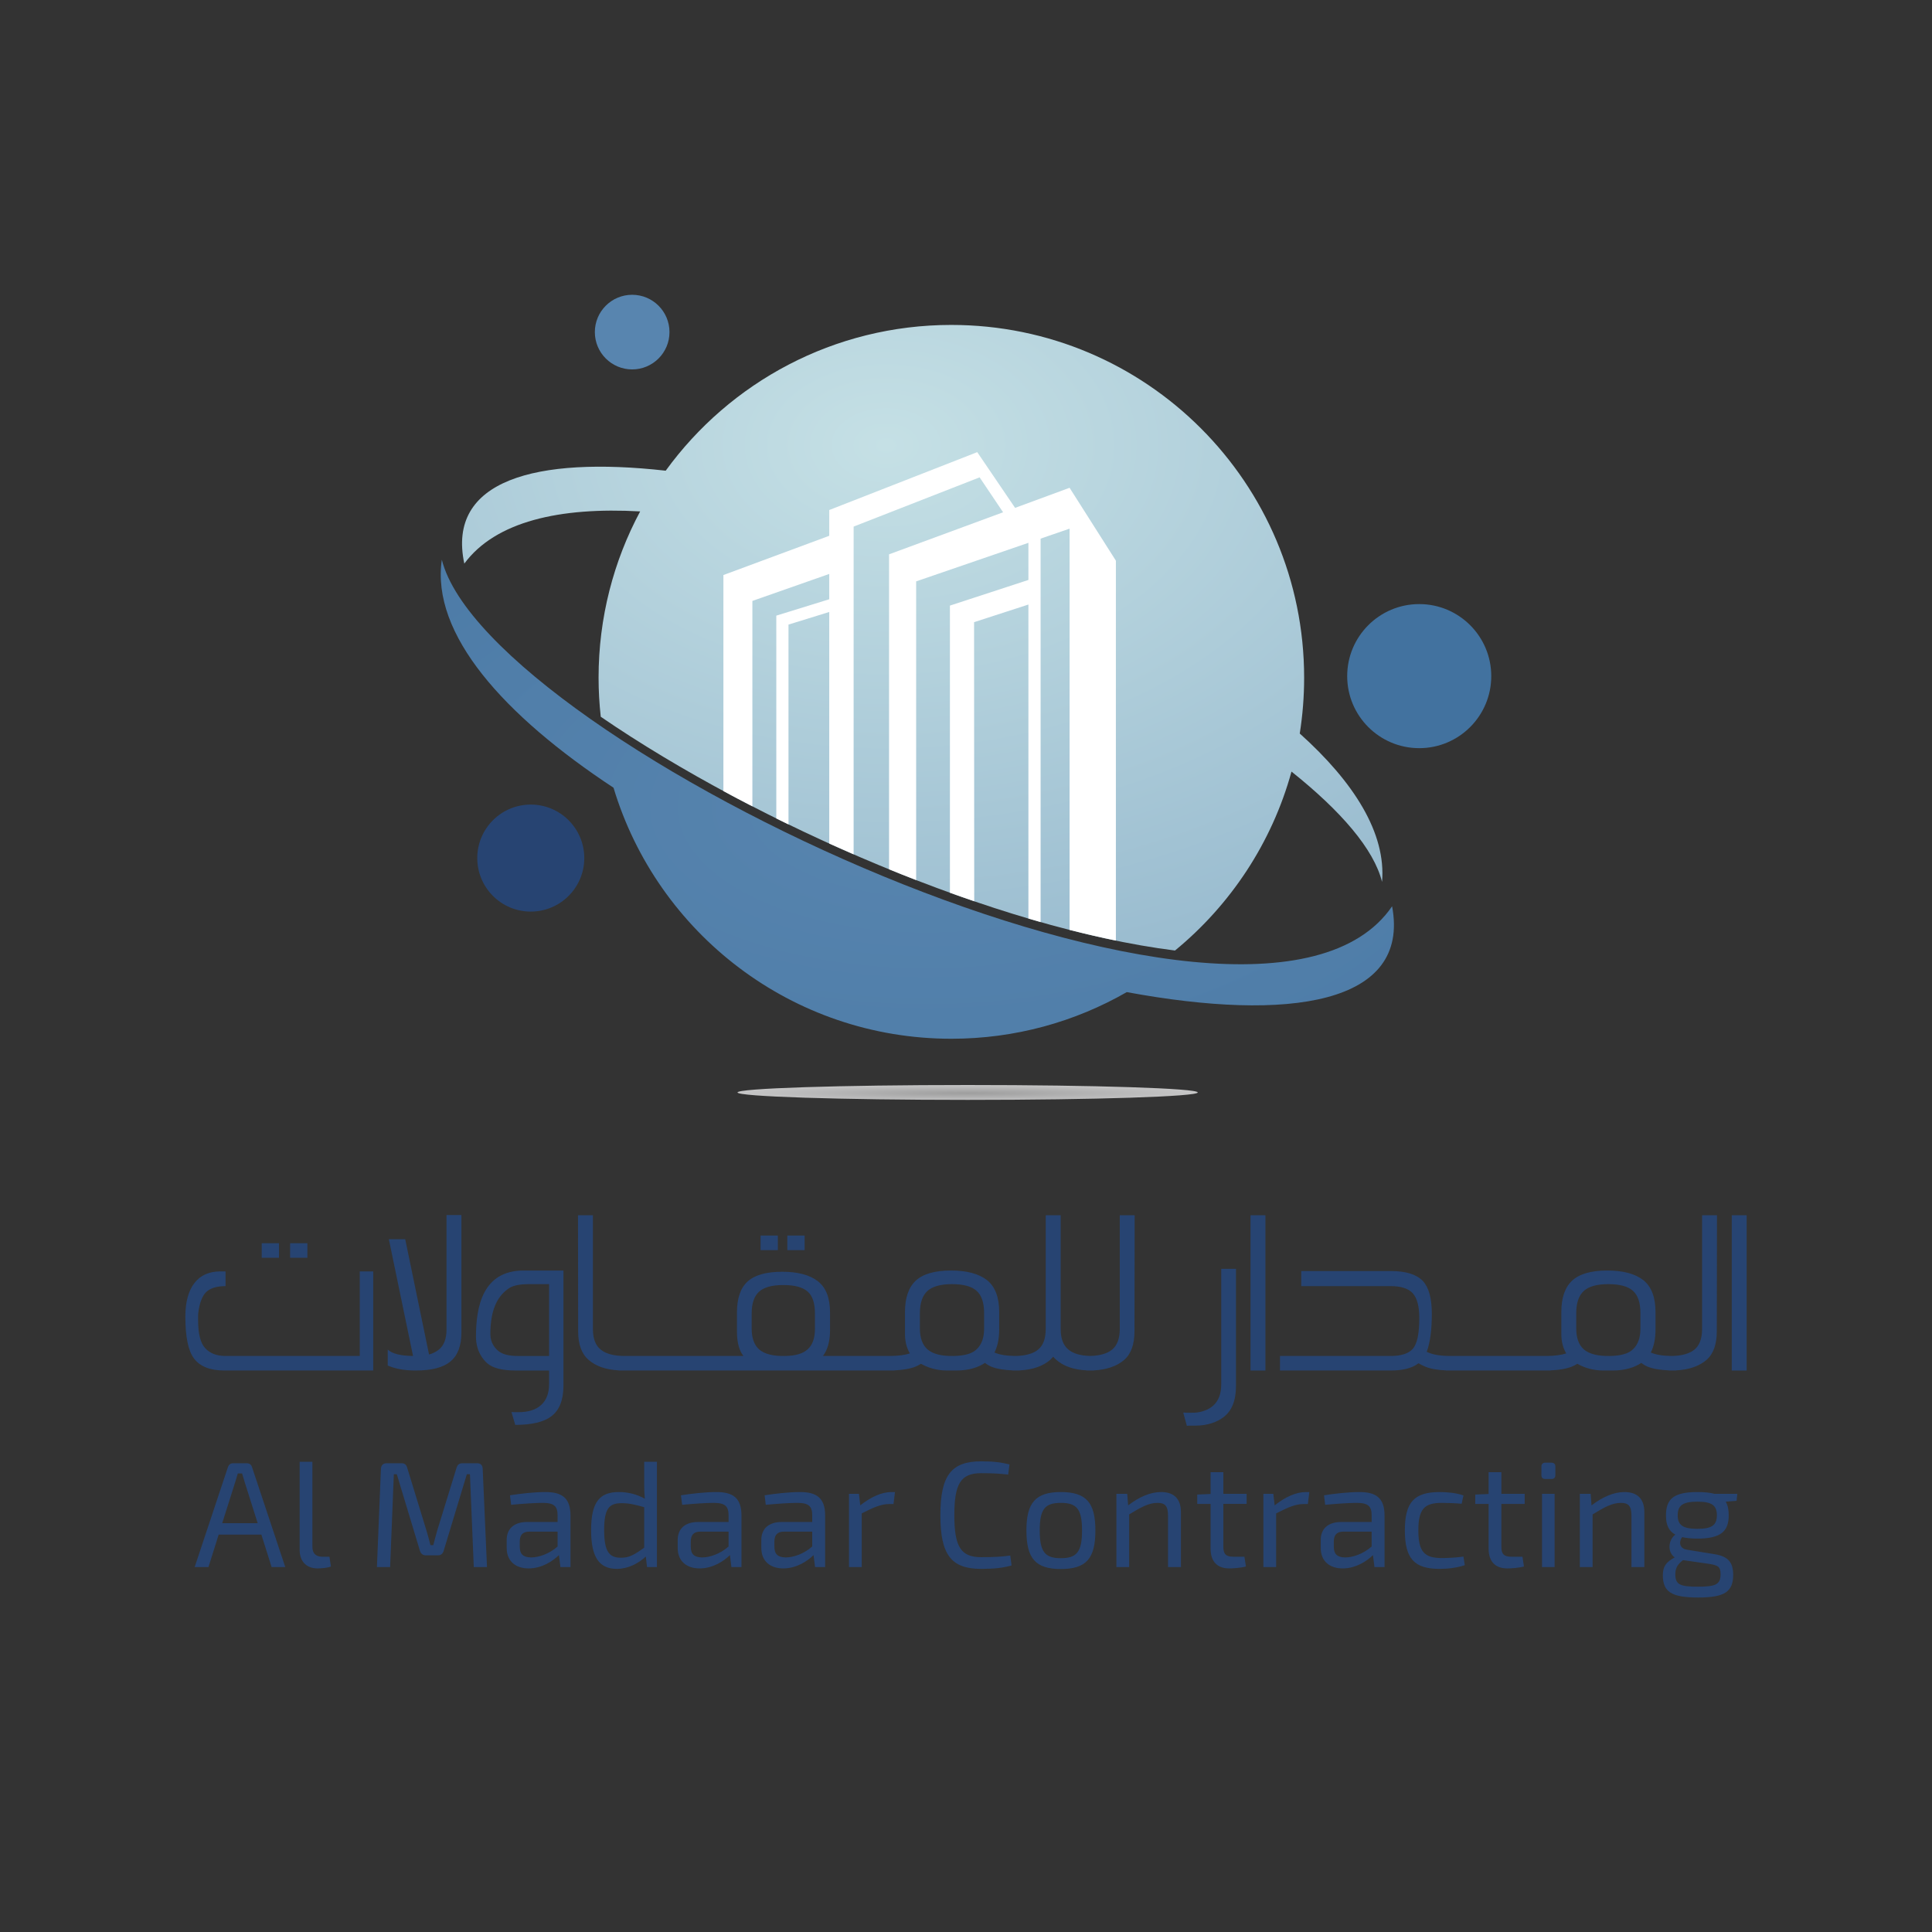 <?xml version="1.0" encoding="UTF-8"?>
<!-- Creator: CorelDRAW -->
<svg xmlns="http://www.w3.org/2000/svg" xmlns:xlink="http://www.w3.org/1999/xlink" xmlns:xodm="http://www.corel.com/coreldraw/odm/2003" xml:space="preserve" width="512px" height="512px" version="1.1" style="shape-rendering:geometricPrecision; text-rendering:geometricPrecision; image-rendering:optimizeQuality; fill-rule:evenodd; clip-rule:evenodd" viewBox="0 0 512 512">
 <rect x="0" y="0" width="512" height="512" fill="#333333" stroke="none"/>
 <defs>
  <style type="text/css">
   <![CDATA[
    .fil0 {fill:none}
    .fil4 {fill:white}
    .fil6 {fill:#5885AF}
    .fil5 {fill:#42729F}
    .fil1 {fill:#274472}
    .fil7 {fill:url(#id0)}
    .fil2 {fill:url(#id1)}
    .fil3 {fill:url(#id2)}
   ]]>
  </style>
  <radialGradient id="id0" gradientUnits="userSpaceOnUse" gradientTransform="matrix(1 -0 -0 0.037 0 279)" cx="256.43" cy="289.51" r="90.71" fx="256.43" fy="289.51">
   <stop offset="0" style="stop-opacity:1; stop-color:#9E9E9E"></stop>
   <stop offset="1" style="stop-opacity:1; stop-color:#DADADB"></stop>
  </radialGradient>
  <radialGradient id="id1" gradientUnits="userSpaceOnUse" gradientTransform="matrix(1.02 -0 -0 0.513 -5 104)" cx="245.63" cy="214.34" r="532.7" fx="245.63" fy="214.34">
   <stop offset="0" style="stop-opacity:1; stop-color:#5885AF"></stop>
   <stop offset="0.659" style="stop-opacity:1; stop-color:#42729F"></stop>
   <stop offset="1" style="stop-opacity:1; stop-color:#274472"></stop>
  </radialGradient>
  <radialGradient id="id2" gradientUnits="userSpaceOnUse" gradientTransform="matrix(1.05 -1.09505E+000 1.611 0.714 -201 291)" cx="234.65" cy="117.61" r="272.93" fx="234.65" fy="117.61">
   <stop offset="0" style="stop-opacity:1; stop-color:#C5E0E5"></stop>
   <stop offset="1" style="stop-opacity:1; stop-color:#5885AF"></stop>
  </radialGradient>
 </defs>
 <g id="Layer_x0020_1">
  <rect class="fil0" width="512" height="512"></rect>
  <g id="_105553372383328">
   <path class="fil1" d="M61.76 387.78c-0.63,0 -1.1,0.35 -1.33,0.94l-8.85 26.58 3.66 0 2.71 -8.61 11.32 0 2.71 8.61 3.62 0 -8.84 -26.58c-0.2,-0.59 -0.67,-0.94 -1.34,-0.94l-3.66 0zm401.12 -24.58l0 -41.15 -3.95 0 0 41.15 3.95 0zm-7.86 -41.15l-3.95 0 0 30.12c0,2.55 -0.67,4.38 -2.02,5.49 -1.3,1.06 -3.29,1.64 -6.04,1.69 -2.4,-0.04 -4.22,-0.33 -5.53,-0.92 0.82,-1.59 1.25,-3.66 1.25,-6.12l0 -4.58c0,-3.9 -1.06,-6.74 -3.23,-8.48 -2.17,-1.69 -5.35,-2.55 -9.54,-2.55 -4.29,0 -7.42,0.91 -9.35,2.7 -1.88,1.78 -2.84,4.53 -2.84,8.33l0 5.84c0,2.21 0.58,3.9 1.3,5.1 -1.33,0.43 -3.13,0.67 -5.34,0.68l-0.11 0 -0.62 0 -10.99 0 -1.93 0 -10.99 0 -0.67 0 -0.14 0c-2.77,-0.01 -4.8,-0.4 -6.18,-1.11 0.92,-2.46 1.35,-5.83 1.35,-10.12 0,-4.1 -0.82,-6.99 -2.41,-8.68 -1.68,-1.73 -4.48,-2.6 -8.48,-2.6l-23.71 0 0 4 23.71 0c2.75,0 4.68,0.63 5.83,1.88 1.16,1.3 1.74,3.47 1.74,6.56 0,4.19 -0.58,6.89 -1.74,8.19 -1.11,1.25 -3.08,1.88 -5.83,1.88l-29.35 0 0 3.85 29.35 0c3.23,0 5.69,-0.62 7.37,-1.92 0.53,0.33 1.11,0.62 1.69,0.86 1.39,0.6 3.22,0.93 5.54,1.03l0 0.03 1.45 0 0.14 0 0.34 0 10.99 0 1.93 0 10.99 0 0.29 0 0.14 0 1.49 0 0 -0.03c2.35,-0.1 4.22,-0.43 5.59,-0.98 0.49,-0.19 0.97,-0.43 1.5,-0.77 1.88,1.06 4.19,1.78 6.89,1.78l2.56 0c3.22,0 5.73,-0.82 7.51,-2.02 0.53,0.43 1.11,0.77 1.69,1.01 1.39,0.56 3.28,0.89 5.64,0.98l0 0.03 0.67 0 0.4 0 0.47 0 0.34 0 0 -0.03c3.38,-0.17 6.06,-1.08 8.05,-2.76 1.83,-1.59 2.74,-4.15 2.74,-7.57l0.05 -30.79zm-28.82 18.26c3.04,0 5.26,0.58 6.56,1.79 1.3,1.15 1.97,3.13 1.97,5.87l0 4.1c0,2.46 -0.67,4.29 -1.97,5.5 -1.16,1.15 -3.18,1.73 -6.12,1.78 -3.09,0.05 -5.45,-0.48 -6.94,-1.78 -1.35,-1.21 -1.98,-3.09 -1.98,-5.5l0 -4.1c0,-2.65 0.67,-4.62 1.98,-5.83 1.3,-1.2 3.47,-1.83 6.5,-1.83zm-90.85 22.89l0 -41.15 -3.95 0 0 41.15 3.95 0zm-7.8 -26.94l-3.91 0 0 30.61c0,2.41 -0.67,4.29 -2.07,5.59 -0.96,0.87 -2.27,1.49 -3.86,1.78 -0.67,0.15 -1.44,0.15 -2.31,0.15 -0.63,0 -1.2,0 -1.83,-0.05l0.96 3.52 0.58 -0.05 1.64 0c3.33,0 5.83,-0.97 7.52,-2.27 2.17,-1.64 3.28,-4.38 3.28,-8.24l0 -31.04zm-26.85 -14.21l-3.95 0 0 30.12c0,2.55 -0.68,4.38 -2.03,5.49 -1.25,1.03 -3.17,1.61 -5.8,1.68 -2.63,-0.07 -4.55,-0.65 -5.76,-1.68 -1.4,-1.11 -2.07,-2.94 -2.07,-5.49l0 -30.12 -3.96 0 0 30.12c0,2.55 -0.67,4.38 -2.02,5.49 -1.29,1.06 -3.29,1.64 -6.04,1.69 -2.4,-0.04 -4.22,-0.33 -5.53,-0.92 0.82,-1.59 1.26,-3.66 1.26,-6.12l0 -4.58c0,-3.9 -1.06,-6.74 -3.23,-8.48 -2.17,-1.69 -5.35,-2.55 -9.55,-2.55 -4.29,0 -7.42,0.91 -9.35,2.7 -1.88,1.78 -2.84,4.53 -2.84,8.33l0 5.84c0,2.21 0.58,3.9 1.3,5.1 -1.33,0.43 -3.12,0.67 -5.34,0.68l-0.11 0 -0.62 0 -10.99 0 -1.93 0 -4.05 0c1.21,-1.59 1.88,-3.86 1.88,-6.8l0 -4.67c0,-3.91 -1.06,-6.65 -3.23,-8.34 -2.16,-1.69 -5.34,-2.51 -9.44,-2.51 -4.24,0 -7.33,0.87 -9.21,2.61 -1.88,1.73 -2.79,4.48 -2.79,8.24l0 5.06c0,3.03 0.72,5.2 1.73,6.41l-5.3 0 -1.93 0 -10.99 0 -1.92 0 -10.99 0 -0.34 0c-2.89,0 -5.01,-0.58 -6.36,-1.69 -1.4,-1.11 -2.07,-2.94 -2.07,-5.49l0 -30.12 -3.95 0 0.04 30.79c0,3.42 0.92,5.98 2.8,7.57 1.93,1.67 4.6,2.58 7.95,2.76l0 0.03 1.25 0 0.68 0 10.99 0 1.92 0 10.99 0 1.93 0 30.41 0 1.93 0 10.99 0 0.29 0 0.14 0 1.5 0 0 -0.03c2.34,-0.1 4.21,-0.43 5.59,-0.98 0.48,-0.19 0.96,-0.43 1.49,-0.77 1.88,1.06 4.19,1.78 6.89,1.78l2.56 0c3.23,0 5.73,-0.82 7.52,-2.02 0.53,0.43 1.1,0.77 1.68,1.01 1.4,0.56 3.29,0.89 5.64,0.98l0 0.03 0.68 0 0.39 0 0.47 0 0.34 0 0 -0.03c3.38,-0.17 6.06,-1.08 8.05,-2.76l0.82 -0.87c0.24,0.29 0.53,0.58 0.87,0.87 1.94,1.68 4.62,2.59 8,2.76l0 0.03 0.67 0 0.27 0 0.26 0 0.72 0 0 -0.03c3.36,-0.18 6.03,-1.09 8.01,-2.76 1.83,-1.59 2.74,-4.15 2.74,-7.57l0.05 -30.79zm-48.44 18.26c3.04,0 5.26,0.58 6.56,1.79 1.3,1.15 1.98,3.13 1.98,5.87l0 4.1c0,2.46 -0.68,4.29 -1.98,5.5 -1.16,1.15 -3.18,1.73 -6.12,1.78 -3.09,0.05 -5.45,-0.48 -6.94,-1.78 -1.35,-1.21 -1.98,-3.09 -1.98,-5.5l0 -4.1c0,-2.65 0.68,-4.62 1.98,-5.83 1.3,-1.2 3.47,-1.83 6.5,-1.83zm-46.12 -9.01l0 -3.86 -4.58 0 0 3.86 4.58 0zm7.09 0l0 -3.86 -4.58 0 0 3.86 4.58 0zm-5.64 9.25c3.03,0 5.15,0.58 6.46,1.74 1.3,1.15 1.92,3.08 1.92,5.83l0 4c0,2.46 -0.62,4.29 -1.92,5.45 -1.31,1.2 -3.28,1.73 -6.03,1.78 -3.13,0.05 -5.4,-0.48 -6.89,-1.78 -1.3,-1.21 -1.93,-3.04 -1.93,-5.45l0 -4c0,-2.65 0.63,-4.58 1.93,-5.78 1.3,-1.21 3.47,-1.79 6.46,-1.79zm-58.27 -3.85l-10.55 0c-10.9,0 -12.63,9.68 -12.63,17.54 0,3.86 1.92,6.12 2.99,7.04 1.49,1.3 4,1.92 7.51,1.92l8.87 0 0 3.62c0,2.36 -0.67,4.19 -2.07,5.49 -1.4,1.3 -3.42,1.93 -6.02,1.93l-0.97 0c-0.24,0 -0.58,0 -0.91,-0.05l1.01 3.42c4.38,0 7.57,-0.77 9.54,-2.26 2.17,-1.64 3.23,-4.34 3.23,-8.15l0 -30.5zm-3.81 3.61l0 19.04 -8.29 0c-2.36,0 -4.05,-0.44 -5.11,-1.3 -0.86,-0.68 -2.16,-2.12 -2.16,-4.48 0,-7.19 2.31,-10.46 5.06,-12.25 1.1,-0.67 2.79,-1.01 5.15,-1.01l5.35 0zm-23.23 -18.31l-3.95 0 0 30.36c0,2.41 -0.67,4.19 -2.02,5.3 -0.73,0.58 -1.6,1.01 -2.61,1.3l-6.31 -30.55 -4.34 0 6.41 30.94c-3.28,-0.05 -5.49,-0.58 -6.7,-1.69l0 4.24c0.15,0.05 0.24,0.05 0.29,0.1 1.98,0.82 4.34,1.2 7.14,1.2 4.19,0 7.32,-0.77 9.3,-2.5 1.88,-1.59 2.79,-4.19 2.79,-7.62l0 -31.08zm-48.34 11.32l0 -3.85 -4.58 0 0 3.85 4.58 0zm7.52 0l0 -3.85 -4.58 0 0 3.85 4.58 0zm17.45 29.88l0 -26.26 -3.57 0 0 22.41 -35.52 0c-2.36,0 -4.14,-0.68 -5.4,-2.03 -1.3,-1.35 -1.92,-3.85 -1.92,-7.51l0 -0.92c0,-0.24 0,-0.58 0.04,-0.92 0.34,-2.65 1.01,-4.48 2.08,-5.54 1.1,-1.06 2.79,-1.59 5.15,-1.59l0 -3.9 -1.4 0c-2.93,0 -5.25,1.01 -6.84,3.08 -1.59,2.03 -2.41,5.02 -2.41,8.92 0,5.35 0.77,9.06 2.27,11.04 1.59,2.16 4.29,3.22 8.05,3.22l39.47 0zm350.92 32.21c-6.25,0 -8.33,1.8 -8.33,6.21 0,2.44 0.67,4.09 2.48,5.07 -1.81,1.34 -2.24,4.56 -0.16,6.05 -2.24,1.18 -3.15,2.36 -3.15,4.72 0,4.41 2.32,5.9 9.36,5.9 6.96,0 9.28,-1.49 9.28,-6.02 0,-3.22 -1.26,-4.87 -4.91,-5.46l-7.28 -1.18c-2.12,-0.31 -2.24,-2.12 -1.34,-3.34 1.07,0.23 2.4,0.39 4.02,0.39 6.21,0 8.33,-1.92 8.33,-6.17 0,-1.5 -0.24,-2.67 -0.79,-3.62l2.87 -0.23 0.2 -1.85 -6.05 0c-1.18,-0.32 -2.64,-0.47 -4.53,-0.47zm-0.03 2.55c3.93,0 5.19,1.02 5.19,3.62 0,2.55 -1.26,3.58 -5.19,3.58 -3.86,0 -5.19,-1.03 -5.19,-3.58 0,-2.6 1.33,-3.62 5.19,-3.62zm2.83 16.44c2.75,0.39 3.34,0.82 3.34,2.79 0,2.67 -1.26,3.3 -5.98,3.3 -4.76,0 -6.01,-0.55 -6.01,-3.3 0,-1.69 0.63,-2.64 2.04,-3.74l6.61 0.95zm-22.13 -18.99c-2.87,0 -5.78,1.29 -8.73,3.53l-0.23 -3.06 -2.87 0 0 19.42 3.38 0 0 -13.96c3.14,-1.92 5.19,-3.06 7.51,-3.06 2,0 2.79,0.82 2.79,3.42l0 13.6 3.42 0 0 -14.55c0,-3.54 -1.85,-5.34 -5.27,-5.34zm-20.95 -7.79c-0.71,0 -1.06,0.39 -1.06,1.02l0 2.28c0,0.71 0.35,1.03 1.06,1.03l1.58 0c0.7,0 1.06,-0.32 1.06,-1.03l0 -2.28c0,-0.63 -0.36,-1.02 -1.06,-1.02l-1.58 0zm2.44 27.68l0 -19.42 -3.34 0 0 19.42 3.34 0zm-14.11 -19.42l0 -5.74 -3.38 0 0 5.78 -3.54 0.15 0 2.48 3.54 0 0 11.84c0,3.38 1.69,5.26 5,5.26 0.94,0 3.1,-0.15 4.36,-0.51l-0.39 -2.59 -2.95 0c-1.93,0 -2.64,-0.71 -2.64,-2.6l0 -11.4 6.18 0 0 -2.67 -6.18 0zm-16.34 -0.47c-6.73,0 -9.24,2.67 -9.24,10.14 0,7.51 2.51,10.22 9.2,10.22 2.28,0 4.72,-0.31 6.68,-0.98l-0.35 -2.28c-2.01,0.31 -4.56,0.39 -5.74,0.39 -4.6,0 -6.21,-1.65 -6.21,-7.35 0,-5.66 1.61,-7.27 6.21,-7.27 1.37,0 3.54,0.08 5.27,0.23l0.47 -2.2c-1.93,-0.71 -4.56,-0.9 -6.29,-0.9zm-21.26 0c-2.91,0 -6.73,0.43 -9.4,0.86l0.31 2.52c2.95,-0.28 6.33,-0.51 8.34,-0.51 3.1,0 3.97,0.94 3.97,3.34l0 1.73 -8.1 0c-3.38,0 -5.39,1.73 -5.39,4.76l0 2.12c0,3.5 2.36,5.42 5.82,5.42 3.54,0 6.49,-2 8.02,-3.53l0.4 3.18 2.67 0 0 -13.68c0,-4.72 -2.36,-6.21 -6.64,-6.21zm3.22 10.49l0 3.94c-2.24,2 -5.07,2.9 -7,2.9 -2.12,-0.03 -3.03,-0.86 -3.03,-2.9l0 -1.26c0,-1.61 0.63,-2.68 2.52,-2.68l7.51 0zm-16.9 -7.31l0.39 -3.18 -0.9 0c-2.63,0 -5.46,1.29 -8.29,3.53l-0.36 -3.06 -2.63 0 0 19.42 3.38 0 0 -14.23c3.1,-1.58 5.11,-2.48 7.27,-2.48l1.14 0zm-22.4 -2.71l0 -5.74 -3.38 0 0 5.78 -3.54 0.15 0 2.48 3.54 0 0 11.84c0,3.38 1.69,5.26 4.99,5.26 0.95,0 3.11,-0.15 4.37,-0.51l-0.4 -2.59 -2.95 0c-1.92,0 -2.63,-0.71 -2.63,-2.6l0 -11.4 6.17 0 0 -2.67 -6.17 0zm-16.5 -0.47c-2.87,0 -5.78,1.29 -8.73,3.53l-0.24 -3.06 -2.87 0 0 19.42 3.38 0 0 -13.96c3.15,-1.92 5.19,-3.06 7.51,-3.06 2.01,0 2.79,0.82 2.79,3.42l0 13.6 3.42 0 0 -14.55c0,-3.54 -1.84,-5.34 -5.26,-5.34zm-26.57 0c-6.65,0 -9.12,2.79 -9.12,10.18 0,7.47 2.47,10.22 9.12,10.22 6.72,0 9.16,-2.75 9.16,-10.22 0,-7.39 -2.44,-10.18 -9.16,-10.18zm0 2.87c4.24,0 5.62,1.65 5.62,7.31 0,5.66 -1.38,7.35 -5.62,7.35 -4.21,0 -5.59,-1.69 -5.59,-7.35 0,-5.66 1.38,-7.31 5.59,-7.31zm-21.11 -11.01c-7.94,0 -10.81,3.77 -10.81,14.27 0,10.5 2.87,14.23 10.81,14.23 3.58,0 5.74,-0.27 8.06,-0.9l-0.35 -2.64c-2.24,0.32 -4.33,0.44 -7.71,0.44 -5.38,0 -7.11,-2.76 -7.11,-11.13 0,-8.37 1.73,-11.13 7.11,-11.13 3.19,0 4.76,0.12 7.16,0.36l0.35 -2.68c-2.28,-0.55 -4.05,-0.82 -7.51,-0.82zm-23.23 11.32l0.39 -3.18 -0.9 0c-2.64,0 -5.47,1.29 -8.3,3.53l-0.35 -3.06 -2.64 0 0 19.42 3.38 0 0 -14.23c3.11,-1.58 5.11,-2.48 7.28,-2.48l1.14 0zm-24.76 -3.18c-2.91,0 -6.73,0.43 -9.4,0.86l0.31 2.52c2.95,-0.28 6.33,-0.51 8.34,-0.51 3.1,0 3.97,0.94 3.97,3.34l0 1.73 -8.1 0c-3.38,0 -5.39,1.73 -5.39,4.76l0 2.12c0,3.5 2.36,5.42 5.82,5.42 3.54,0 6.49,-2 8.02,-3.53l0.4 3.18 2.67 0 0 -13.68c0,-4.72 -2.36,-6.21 -6.64,-6.21zm3.22 10.49l0 3.94c-2.24,2 -5.07,2.9 -7,2.9 -2.12,-0.03 -3.03,-0.86 -3.03,-2.9l0 -1.26c0,-1.61 0.63,-2.68 2.52,-2.68l7.51 0zm-25.39 -10.49c-2.91,0 -6.72,0.43 -9.4,0.86l0.32 2.52c2.95,-0.28 6.33,-0.51 8.33,-0.51 3.11,0 3.97,0.94 3.97,3.34l0 1.73 -8.1 0c-3.38,0 -5.38,1.73 -5.38,4.76l0 2.12c0,3.5 2.36,5.42 5.82,5.42 3.54,0 6.48,-2 8.02,-3.53l0.39 3.18 2.67 0 0 -13.68c0,-4.72 -2.35,-6.21 -6.64,-6.21zm3.22 10.49l0 3.94c-2.24,2 -5.07,2.9 -6.99,2.9 -2.13,-0.03 -3.03,-0.86 -3.03,-2.9l0 -1.26c0,-1.61 0.63,-2.68 2.52,-2.68l7.5 0zm-18.98 9.4l0 -27.91 -3.38 0 0 5.97c0,1.34 0.04,2.52 0.16,3.82 -2.16,-1.22 -4.52,-1.77 -6.88,-1.77 -4.99,0 -7.35,2.51 -7.35,10.1 0,6.8 1.92,10.26 6.8,10.26 3.02,0 5.66,-1.41 7.7,-3.26l0.32 2.79 2.63 0zm-9.32 -16.94c2.05,0 3.66,0.43 5.94,1.06l0 10.73c-2.63,1.89 -3.97,2.67 -6.13,2.67 -3.15,0 -4.48,-1.61 -4.48,-7.35 0,-5.74 1.33,-7.11 4.67,-7.11zm-20.24 -2.95c-2.9,0 -6.72,0.43 -9.39,0.86l0.31 2.52c2.95,-0.28 6.33,-0.51 8.34,-0.51 3.1,0 3.97,0.94 3.97,3.34l0 1.73 -8.1 0c-3.38,0 -5.39,1.73 -5.39,4.76l0 2.12c0,3.5 2.36,5.42 5.82,5.42 3.54,0 6.49,-2 8.02,-3.53l0.4 3.18 2.67 0 0 -13.68c0,-4.72 -2.36,-6.21 -6.65,-6.21zm3.23 10.49l0 3.94c-2.24,2 -5.07,2.9 -7,2.9 -2.12,-0.03 -3.03,-0.86 -3.03,-2.9l0 -1.26c0,-1.61 0.63,-2.68 2.52,-2.68l7.51 0zm-25.23 -18.12c-0.83,0 -1.3,0.39 -1.54,1.18l-5.15 16.71c-0.39,1.33 -0.67,2.51 -1.02,3.81l-0.75 0c-0.35,-1.3 -0.63,-2.48 -1.02,-3.73l-5.15 -16.79c-0.23,-0.79 -0.67,-1.18 -1.45,-1.18l-4.01 0c-0.91,0 -1.42,0.51 -1.5,1.45l-1.06 26.07 3.5 0 0.98 -24.61 0.79 0 6.13 20.29c0.24,0.78 0.79,1.21 1.61,1.21l3.15 0c0.79,0 1.3,-0.43 1.53,-1.21l6.14 -20.29 0.82 0 1.02 24.61 3.5 0 -1.14 -26.07c-0.04,-0.94 -0.55,-1.45 -1.45,-1.45l-3.93 0zm-39.75 -0.39l-3.38 0 0 23.31c0,3.18 1.88,4.95 4.75,4.95 0.95,0 2.8,-0.15 3.54,-0.51l-0.39 -2.59 -1.89 0c-1.69,0 -2.63,-0.87 -2.63,-2.6l0 -22.56zm-19.77 3.1l1.14 0c0.2,0.71 0.43,1.5 0.67,2.24l3.46 10.93 -9.4 0 3.46 -10.93 0.67 -2.24z"></path>
   <g>
    <path class="fil2" d="M298.61 262.92c-13.69,7.86 -29.56,12.36 -46.49,12.36 -42.25,0 -77.95,-28.03 -89.53,-66.52 -29.07,-19.18 -48.4,-40.68 -45.5,-60.43 12.18,48.54 215.89,144.58 251.83,91.84 4.88,26.01 -27.37,30.69 -70.31,22.75z"></path>
    <path class="fil3" d="M252.12 86.11c51.64,0 93.49,41.85 93.49,93.49 0,5.03 -0.4,9.97 -1.16,14.79 14.41,12.94 22.92,26.44 21.81,39.32 -2.17,-8.7 -10.95,-18.83 -24,-29.23 -5.19,18.87 -16.16,35.34 -30.87,47.42 -47.26,-5.93 -110.71,-33.54 -152.18,-61.95 -0.38,-3.4 -0.58,-6.85 -0.58,-10.35 0,-15.94 3.99,-30.94 11.02,-44.07 -21.34,-1.2 -38.34,2.67 -46.6,13.83 -4.74,-22.15 19.04,-28.48 53.37,-24.62 16.99,-23.41 44.57,-38.63 75.7,-38.63z"></path>
    <path class="fil4" d="M295.72 249.27l0 -100.69 -12.27 -19.31 -14.44 5.32 -10.03 -14.77 -39.22 15.34 0 6.83 -28.05 10.4 0 57.25c2.53,1.37 5.09,2.72 7.68,4.05l0 -54.44 20.37 -7.15 0 6.71 -14.03 4.34 0 53.75c1.08,0.53 2.15,1.06 3.23,1.58l0 -52.96 10.8 -3.34 0 61.37c2.15,0.97 4.3,1.92 6.46,2.86l0 -86.86 33.39 -13.05 6.22 9.26 -30.22 11.14 0 83.47c2.39,0.98 4.78,1.93 7.18,2.86l0 -79.16 29.75 -10.22 0 9.84 -20.8 6.8 0 76.09c2.15,0.78 4.3,1.53 6.44,2.26l-0.04 -73.96 14.4 -4.67 0 83.21c1.08,0.32 2.15,0.63 3.23,0.94l0 -101.62 7.68 -2.64 0 106.33c4.15,1.06 8.25,2.01 12.27,2.84z"></path>
    <circle class="fil5" cx="376.11" cy="179.18" r="19.09"></circle>
    <circle class="fil6" cx="167.53" cy="88.01" r="9.89"></circle>
    <circle class="fil1" cx="140.66" cy="227.4" r="14.18"></circle>
    <ellipse class="fil7" cx="256.43" cy="289.51" rx="60.98" ry="1.97"></ellipse>
   </g>
  </g>
 </g>
</svg>
